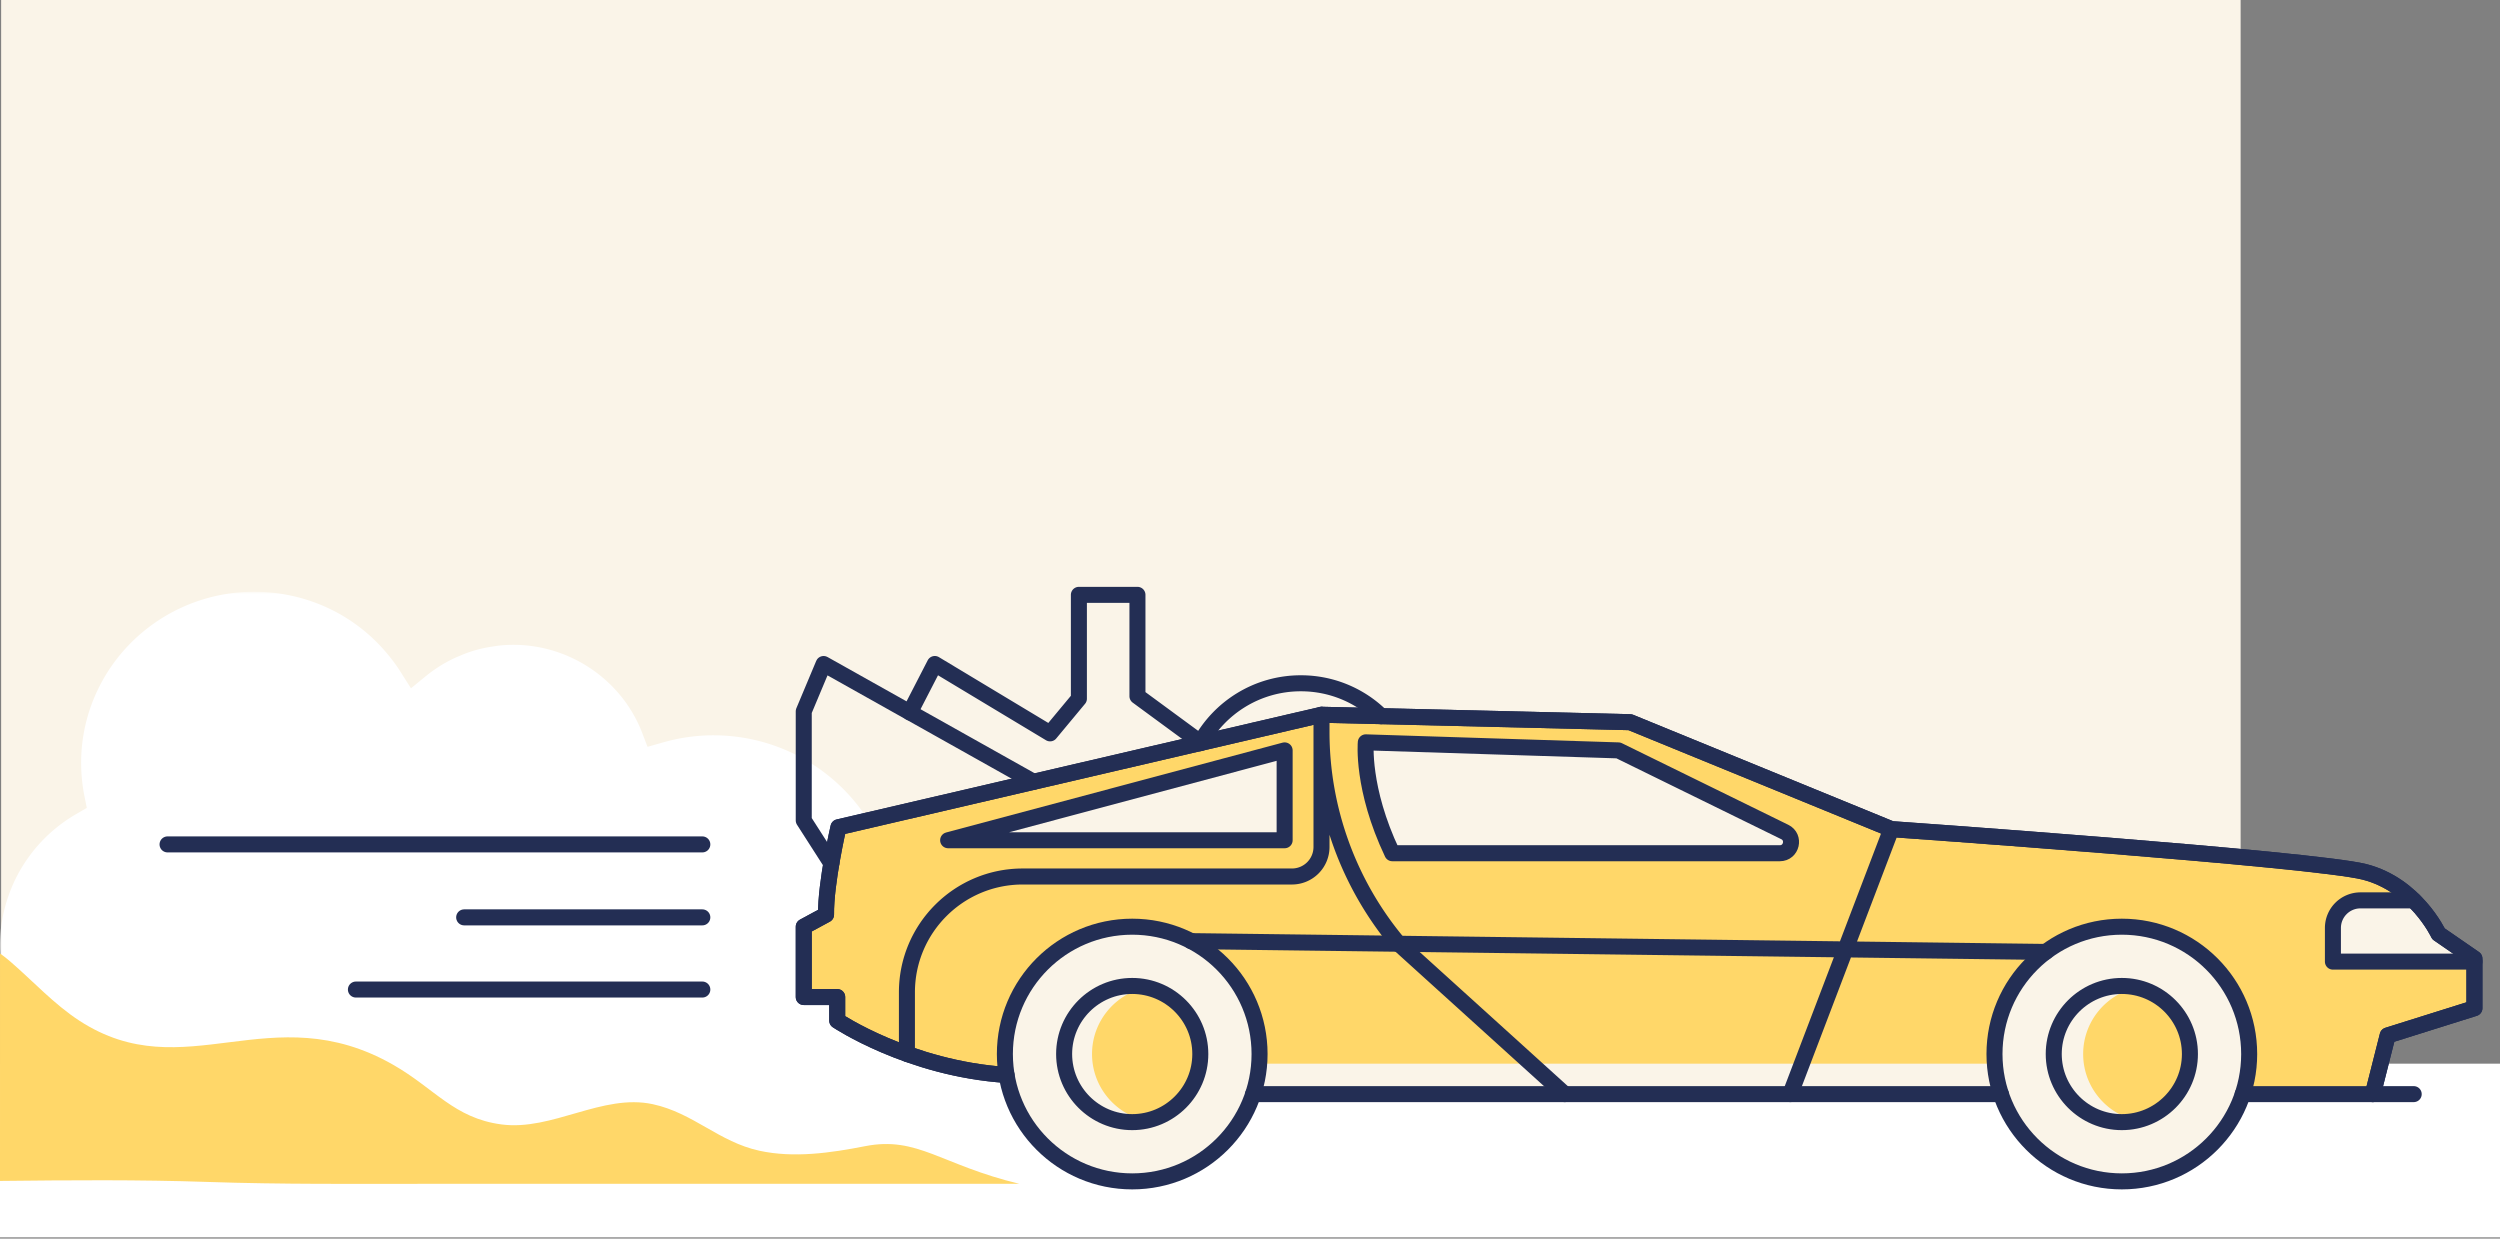 <svg xmlns="http://www.w3.org/2000/svg" xmlns:xlink="http://www.w3.org/1999/xlink" width="547" height="271" viewBox="0 0 547 271">
	<rect x="0" y="0" width="547" height="271" fill="#808080" stroke="none"/>
	<defs>
		<path id="a" d="M0 0h196.092v110.553H0z"/>
	</defs>
	<g fill="none" fill-rule="evenodd">
		<path fill="#FAF4E8" fill-rule="nonzero" d="M.249 268h490V0h-490z"/>
		<path fill="#FFF" fill-rule="nonzero" d="M0 270.725h547v-38H0z"/>
		<path stroke="#232E54" stroke-linecap="round" stroke-linejoin="round" stroke-width="2.689" d="M83.237 184.755h66.053m-91.318 21.186h91.318m-27.452 21.141h27.451"/>
		<g transform="translate(0 129.478)">
			<mask id="b" fill="#fff">
				<use xlink:href="#a"/>
			</mask>
			<path fill="#FFF" fill-rule="nonzero" d="M196.092 70.992c0 16.287-10.018 30.315-24.307 36.373a38.8 38.8 0 0 1-9.615 2.737c-2.019.299-4.056.45-6.097.451H33.6a34.5 34.5 0 0 1-5.56-.451 33.66 33.66 0 0 1-16.035-7.36C4.673 96.658 0 87.518 0 77.316c0-4.012.752-7.918 2.148-11.584a32.3 32.3 0 0 1 3.895-7.36c2.8-3.99 6.44-7.318 10.663-9.75l2.283-1.33-.51-2.55a37.6 37.6 0 0 1-.726-7.28 36.84 36.84 0 0 1 3.68-16.1 37.3 37.3 0 0 1 4.646-7.334A38 38 0 0 1 55.624 0c11.602 0 22.345 5.155 29.49 14.028a34 34 0 0 1 2.551 3.534l2.256 3.56 3.277-2.683c.43-.345.86-.691 1.316-1.01 1.907-1.381 3.948-2.55 6.124-3.427a27.7 27.7 0 0 1 7.17-2.02c1.505-.265 3.035-.371 4.567-.371 12.354 0 23.662 7.705 28.093 19.156l1.209 3.161 3.277-.93a40.2 40.2 0 0 1 11.119-1.593c22.077 0 40.019 17.748 40.019 39.587" mask="url(#b)"/>
		</g>
		<path fill="#FFF" fill-rule="nonzero" d="M216.516 239.74h-70.844c-.876-7.917 7.773-18.04 11.07-24.924 2.307-4.82 4.367-15.14 7.903-18.912 9.579-10.216 26.798 1.041 36.814 5.137 5.884 2.405 25.259 12.521 23.887 21.919-1.024 7.017-15.043 7.187-13.14 16.04 1.143.56 3.013.885 4.31.74"/>
		<path fill="#FFD769" fill-rule="nonzero" d="m519.169 239.394 3.254-12.838 18.983-5.965v-10.848l-7.865-5.424s-5.016-10.711-16.202-13.558-103.522-9.355-103.522-9.355l-57.15-23.39-67.523-1.627L183.453 181s-2.813 12.202-2.712 19.118l-4.881 2.643v15.39h7.322v5.152c0 .416 2.952 1.759 3.271 1.934a82 82 0 0 0 9.25 4.32c9.936 3.934 20.323 5.44 30.897 6.476 12.065 1.181 24.231.142 36.29 1.427 6.223.663 13.272.42 19.315 2.124h91.641z"/>
		<path fill="#FAF4E8" fill-rule="nonzero" d="M541.405 210.4h-30.962v-7.37c0-3.33 2.7-6.03 6.03-6.03h11.645l5.423 7.32zm-265.813 28.994h165.995v-6.669H275.592z"/>
		<path stroke="#232E54" stroke-linecap="round" stroke-linejoin="round" stroke-width="3.505" d="m519.169 239.394 3.254-12.838 18.983-5.965v-10.848l-7.865-5.424s-5.016-10.711-16.202-13.558-103.522-9.355-103.522-9.355l-57.15-23.39-67.523-1.627L183.453 181s-2.813 12.202-2.712 19.118l-4.881 2.643v15.39h7.322v5.152s15.685 10.514 37.062 11.9"/>
		<path fill="#FAF4E8" fill-rule="nonzero" d="M492.12 230.624c0 15.388-12.476 27.863-27.864 27.863s-27.863-12.475-27.863-27.863 12.474-27.864 27.863-27.864 27.863 12.475 27.863 27.864"/>
		<path stroke="#232E54" stroke-linecap="round" stroke-linejoin="round" stroke-width="3.505" d="M492.12 230.624c0 15.388-12.476 27.863-27.864 27.863s-27.863-12.475-27.863-27.863 12.474-27.864 27.863-27.864 27.863 12.475 27.863 27.864z"/>
		<path fill="#FFD769" fill-rule="nonzero" d="M464.256 245.522c-8.214 0-14.898-6.684-14.898-14.899s6.684-14.896 14.898-14.896c8.215 0 14.898 6.682 14.898 14.896s-6.683 14.899-14.898 14.899"/>
		<path fill="#FAF4E8" fill-rule="nonzero" d="M468.011 245.273a14.6 14.6 0 0 1-2.684.247c-8.216 0-14.899-6.684-14.899-14.9 0-8.209 6.683-14.892 14.899-14.892q1.376.001 2.684.246c-6.94 1.264-12.214 7.354-12.214 14.647 0 7.298 5.274 13.389 12.214 14.652"/>
		<path stroke="#232E54" stroke-linecap="round" stroke-linejoin="round" stroke-width="3.505" d="M464.256 245.522c-8.214 0-14.898-6.684-14.898-14.899s6.684-14.896 14.898-14.896c8.215 0 14.898 6.682 14.898 14.896s-6.683 14.899-14.898 14.899"/>
		<path fill="#FAF4E8" fill-rule="nonzero" d="M275.592 230.624c0 15.388-12.474 27.863-27.863 27.863s-27.863-12.475-27.863-27.863 12.475-27.864 27.863-27.864 27.863 12.475 27.863 27.864"/>
		<path stroke="#232E54" stroke-linecap="round" stroke-linejoin="round" stroke-width="3.505" d="M275.592 230.624c0 15.388-12.474 27.863-27.863 27.863s-27.863-12.475-27.863-27.863 12.475-27.864 27.863-27.864 27.863 12.475 27.863 27.864"/>
		<path fill="#FFD769" fill-rule="nonzero" d="M247.73 245.522c-8.216 0-14.899-6.684-14.899-14.899s6.683-14.896 14.898-14.896 14.898 6.682 14.898 14.896-6.683 14.899-14.898 14.899"/>
		<path fill="#FFD769" fill-rule="nonzero" d="M247.73 245.522c-8.216 0-14.899-6.684-14.899-14.899s6.683-14.896 14.898-14.896 14.898 6.682 14.898 14.896-6.683 14.899-14.898 14.899"/>
		<path fill="#FAF4E8" fill-rule="nonzero" d="M251.151 245.273a14.6 14.6 0 0 1-2.684.247c-8.216 0-14.899-6.684-14.899-14.9 0-8.209 6.683-14.892 14.899-14.892q1.376.001 2.684.246c-6.94 1.264-12.214 7.354-12.214 14.647 0 7.298 5.274 13.389 12.214 14.652"/>
		<path stroke="#232E54" stroke-linecap="round" stroke-linejoin="round" stroke-width="3.505" d="M247.73 245.522c-8.216 0-14.899-6.684-14.899-14.899s6.683-14.896 14.898-14.896 14.898 6.682 14.898 14.896-6.683 14.899-14.898 14.899zm26.446-6.128h163.629m52.899 0h37.414"/>
		<path stroke="#232E54" stroke-linecap="round" stroke-linejoin="round" stroke-width="3.505" d="m519.169 239.394 3.254-12.838 18.983-5.965v-10.848l-7.865-5.424s-5.016-10.711-16.202-13.558-103.522-9.355-103.522-9.355l-57.15-23.39-67.523-1.627L183.453 181s-2.813 12.202-2.712 19.118l-4.881 2.643v15.39h7.322v5.152s15.685 10.514 37.062 11.9m40.367-29.284 186.991 2.365m-33.785-26.879-22.101 57.989"/>
		<path stroke="#232E54" stroke-linecap="round" stroke-linejoin="round" stroke-width="3.505" d="m342.362 239.394-36.337-32.9h0a71.93 71.93 0 0 1-16.881-46.298v-3.807 28.925a6.463 6.463 0 0 1-6.463 6.464h-58.903c-13.996 0-25.342 11.346-25.342 25.342v13.462"/>
		<path fill="#FAF4E8" fill-rule="nonzero" d="m207.452 183.846 73.625-19.66v19.66z"/>
		<path stroke="#232E54" stroke-linecap="round" stroke-linejoin="round" stroke-width="3.505" d="m207.452 183.846 73.625-19.66v19.66z"/>
		<path fill="#FAF4E8" fill-rule="nonzero" d="M298.839 162.423s-.96 10.046 5.795 24.265h84.792c2.596 0 3.41-3.508 1.079-4.65l-36.399-17.852z"/>
		<path stroke="#232E54" stroke-linecap="round" stroke-linejoin="round" stroke-width="3.505" d="M298.839 162.423s-.96 10.046 5.795 24.265h84.792c2.596 0 3.41-3.508 1.079-4.65l-36.399-17.852zM181.895 188.92l-6.035-9.413v-23.864l4.344-10.359 45.94 25.774"/>
		<path stroke="#232E54" stroke-linecap="round" stroke-linejoin="round" stroke-width="3.505" d="m199.081 155.875 5.456-10.591 25.22 15.173 6.304-7.586v-22.718h12.813v22.168l13.753 10.102m-.035.19c4.243-7.81 12.518-13.112 22.031-13.112 6.85 0 13.057 2.748 17.58 7.203M528.118 197h-11.645a6.03 6.03 0 0 0-6.03 6.03v7.37h30.962"/>
		<path fill="#FFD769" fill-rule="nonzero" d="M.001 208.612q1.16.83 2.238 1.76c5.056 4.36 9.556 9.335 15.154 12.973 23.02 14.96 41.867-5.682 68.651 9.64 9.064 5.185 13.32 11.67 23.671 13.04 11.104 1.468 22.11-6.81 33.123-4.426 8.879 1.923 14.452 8.254 23.33 10.185 7.506 1.633 15.566.483 23.104-.999 11.511-2.262 16.607 4.112 33.77 8.235H94.05c-16.183 0-32.515.138-48.586-.411-15.116-.516-30.295-.39-45.463-.222l.003-49.775z"/>
		<path stroke="#232E54" stroke-linecap="round" stroke-linejoin="round" stroke-width="3.505" d="M36.659 184.755h117.009m-75.795 31.757h75.795m-52.109-15.792h52.109"/>
	</g>
</svg>
